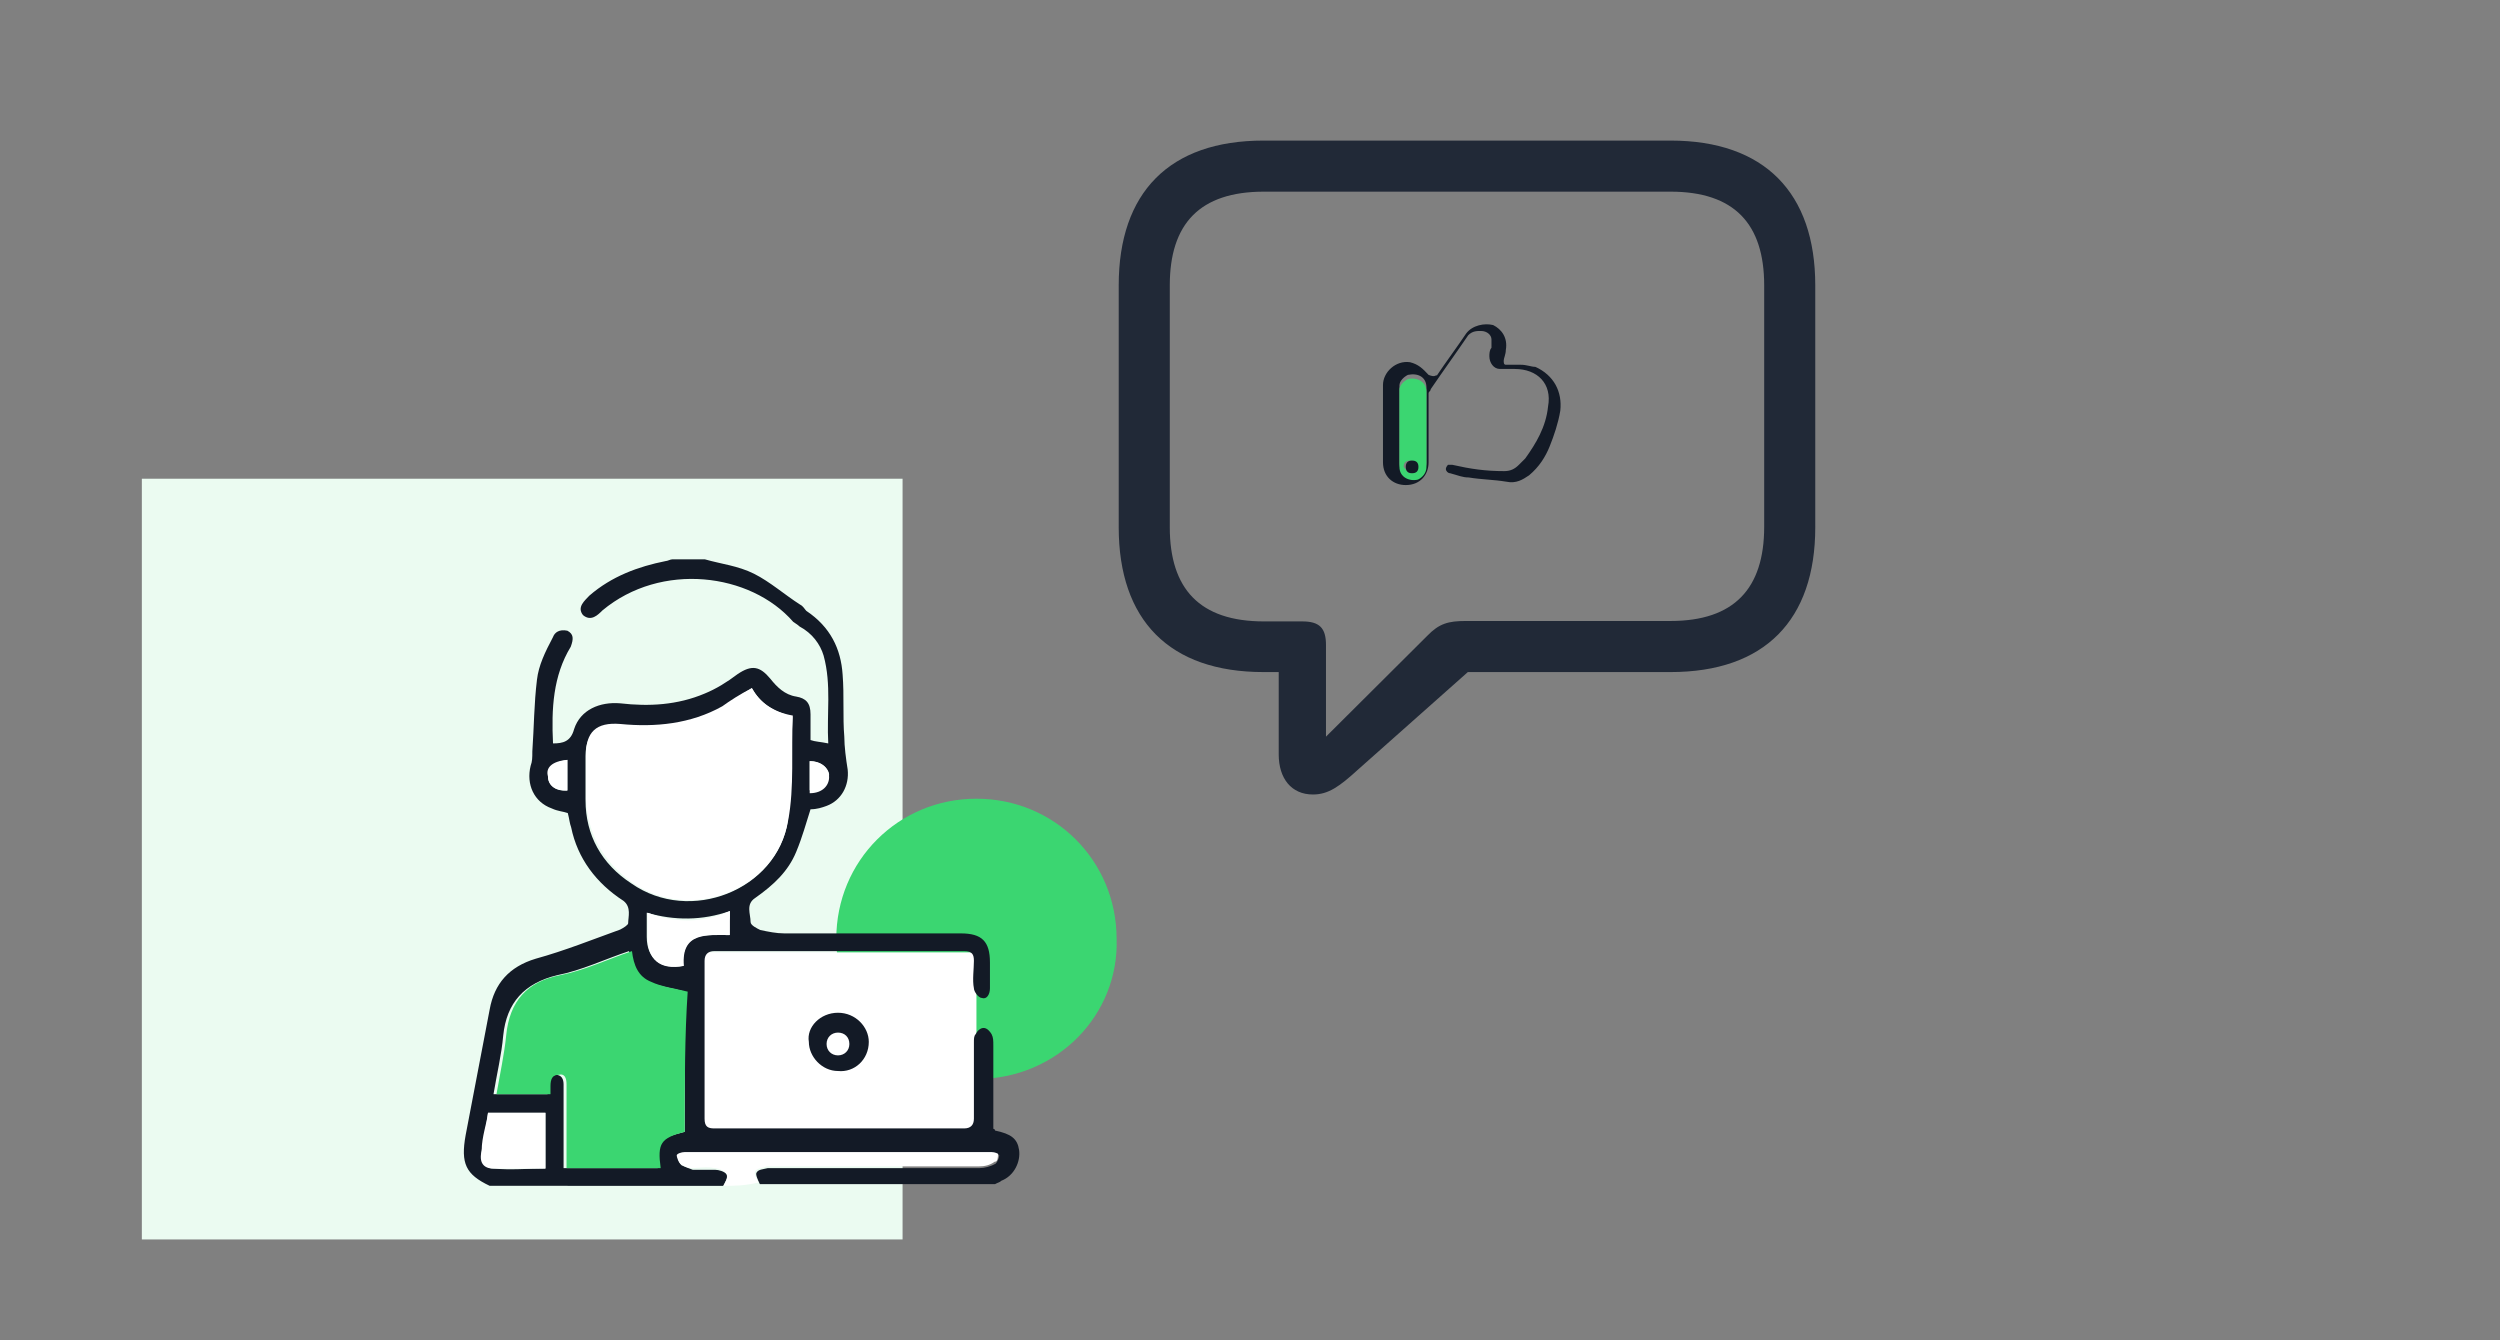 <svg version="1.1" id="Layer_1" xmlns="http://www.w3.org/2000/svg" x="0" y="0" viewBox="0 0 592.2 317.5" xml:space="preserve"><rect x="0" y="0" width="592.2" height="317.5" fill="#808080" stroke="none"/><style>.st1{fill:#3bd671}.st2{fill:#fff}.st3{fill:#131a26}</style><path fill="#ebfbf1" d="M33.6 113.4h180.2v180.2H33.6z"/><path class="st1" d="M231.3 255.6c-18.5 0-33.2-14.7-33.2-33.2 0-18.5 14.7-33.2 33.2-33.2 18.5 0 33.2 14.7 33.2 33.2.6 17.9-14 33.2-33.2 33.2z"/><path class="st2" d="M164.1 225.6h67.2v43.7h-67.2z"/><path class="st3" d="M116 280.9c-5.7-2.7-6.9-5.3-5.7-12 1.9-10.1 3.8-19.7 5.7-29.8 1.1-6.1 4.6-10.1 10.9-12 6.9-1.9 13.6-4.6 20-6.9.8-.4 1.9-1.1 1.9-1.5 0-1.5.8-3.8-1.1-5.3-6.5-4.2-10.9-10.1-12.4-17.4-.4-1.1-.4-1.9-.8-3.4-1.1-.4-2.3-.4-3.8-1.1-4.2-1.5-6.1-5.7-5-10.1.4-1.1.4-1.9.4-3.4.4-5.7.4-11.3 1.1-17 .4-3.4 1.9-6.5 3.8-10.1.4-1.1 1.5-1.9 3.4-1.5 1.5.8 1.5 1.9.8 3.8-4.2 6.9-4.6 14.7-4.2 22.9 2.3 0 4.2-.4 5-3.4 1.5-4.6 6.1-6.5 10.9-6.1 6.9.8 13.6.4 20-2.3 2.7-1.1 5.3-2.7 7.8-4.6 3.4-2.3 5.3-1.9 7.8 1.1 1.5 1.9 3.4 3.8 6.1 4.2 2.3.4 3.4 1.5 3.4 4.2v6.1c1.1.4 2.3.4 4.2.8-.4-6.9.8-13.9-1.1-20.8-.8-2.7-2.7-5.3-5.7-6.9-.4-.4-1.1-.8-1.5-1.1-10.1-11.6-31.3-14.3-45.2-2.7-1.1 1.1-2.7 2.7-4.6 1.1-1.5-1.9.4-3.4 1.5-4.6 5.3-4.6 11.6-6.9 18.1-8.2.4 0 1.1-.4 1.5-.4h7.8c3.8 1.1 7.8 1.5 11.6 3.4s7.3 5 10.9 7.3c.8.4 1.1 1.1 1.5 1.5 5.7 3.8 8.2 9 8.6 15.1.4 5 0 10.1.4 14.7 0 2.3.4 5.3.8 7.8.4 3.8-1.5 7.3-5 8.6-1.1.4-2.3.8-3.8.8-1.1 3.4-1.9 6.5-3.4 10.1-1.9 4.6-5.3 7.8-9.7 10.9-2.3 1.5-1.1 3.8-1.1 5.7 0 .8 1.5 1.5 2.3 1.9 1.9.4 3.8.8 5.7.8h41.8c5 0 6.9 1.9 6.9 6.9v6.1c0 1.5-.8 2.7-1.9 2.3-.8 0-1.9-1.5-1.9-2.3-.4-1.9 0-4.6 0-6.5 0-1.5-.4-2.3-2.3-2.3h-59.2c-1.5 0-2.3.8-2.3 2.3V265c0 1.9.8 2.3 2.3 2.3h59.2c1.5 0 2.3-.8 2.3-2.3v-18.1c0-.8 0-1.5.4-1.9.4-.8 1.1-1.5 1.9-1.5s1.5.8 1.9 1.5c.4.8.4 1.5.4 2.7v19.7c.4 0 .4.4.4.4 3.8.8 5.3 1.9 5.7 4.6.4 2.7-1.1 6.1-4.2 7.3-.4.4-.8.4-1.5.8H180c-.4-.8-1.1-2.3-.8-2.7.4-.8 1.5-.8 2.7-1.1h50.2c1.1 0 2.7-.4 3.8-1.1.4-.4.8-1.5.8-1.9s-1.1-.4-1.5-.4h-72.7c-.8 0-1.9.4-1.9.8 0 .8.4 1.5.8 1.9.8.4 1.9.8 2.7 1.1h5.3c.8 0 2.3.4 2.7 1.1.4.8-.4 1.9-.8 2.7H116zM178.1 163c-2.5 1.5-5.2 3.4-7.1 4.6-7.3 4.2-15.8 5-24.1 4.2-5.3-.4-8.2 1.9-8.2 7.3v10.5c0 8.2 3.8 15.1 10.9 19.7 13.9 9.7 34.4 1.5 37-14.7 1.1-8.2.8-16.6 1.1-24.8-5.1-1.5-7.7-3.4-9.6-6.8zm-15.9 105.1v-33.2c-2.7-.8-5.7-1.1-8.6-2.3-2.7-1.1-4.2-4.2-4.6-7.3-5.7 1.9-11.3 4.6-17 5.7-7.8 1.9-12 6.5-12.8 14.3-.4 4.6-1.5 9-2.3 13.9h12.8v-1.9c0-1.5.4-2.3 1.9-2.7 1.5 0 1.9 1.1 1.9 2.3v19.8h22.3c-.6-6.3.1-7 6.4-8.6zm-46.6-4.5c-.4 3.4-1.1 6.1-1.5 9-.4 2.3.8 4.2 2.7 4.2 4.2.4 8.2 0 12.4 0v-13.2h-13.6zm57.3-47.8c-6.5 2.3-13.2 2.3-19.7.4v5.7c0 5.3 3.4 7.8 8.6 6.9-.4-8.2 5.3-7.3 10.9-7.3v-3.4c.2-.7.2-1.5.2-2.3zM134.4 180c-2.7.4-4.6 1.5-4.6 3.8 0 1.9 1.5 3.8 4.6 3.4V180zm57.4.3v6.9c2.7 0 4.6-1.5 4.6-3.8-.2-1.5-2.1-3.1-4.6-3.1z"/><path class="st2" d="M171.4 280.9c.4-.8 1.1-1.9.8-2.7-.4-.8-1.9-1.5-3.1-1.5-1.5-.4-3.8 0-5.3 0-.8 0-1.9-.4-2.7-1.1-.4-.4-.8-1.5-.8-1.9 0-.4 1.1-.8 1.9-.8h72.7c.8 0 1.5.4 1.5.4 0 .8 0 1.9-.8 1.9-1.1.8-2.3 1.1-3.8 1.1h-50.2c-.8.4-2.3.4-2.7 1.1-.4.8.4 1.9.8 2.7-3.4.8-5.6.8-8.3.8z"/><path class="st3" d="M198.5 239.9c4.2 0 7.3 3.4 7.3 6.9 0 4.2-3.4 7.3-7.3 6.9-3.8 0-6.9-3.4-6.9-6.9-.6-3.5 2.7-6.9 6.9-6.9zm0 10.1c1.5 0 2.7-1.1 2.7-2.7s-1.1-2.7-2.7-2.7c-1.5 0-2.7 1.1-2.7 2.7s1.2 2.7 2.7 2.7z"/><path class="st2" d="M178.1 163c1.9 3.4 5 5.7 9.7 6.5-.4 8.2.4 17-1.1 24.8-2.7 16.6-23.3 24.4-37 14.7-6.9-5-10.5-11.6-10.9-19.7v-10.5c0-5.3 2.3-7.8 8.2-7.3 8.2.8 16.6 0 24.1-4.2 1.8-1.3 4.1-2.8 7-4.3z"/><path class="st1" d="M162.2 268.1c-5.7 1.5-6.5 2.7-5.7 8.6h-22.3v-19.8c0-1.5-.4-2.7-1.9-2.3-1.5 0-1.9 1.1-1.9 2.7v1.9h-12.8c.8-4.6 1.9-9.7 2.3-13.9.8-8.2 5-12.8 12.8-14.3 5.7-1.1 11.3-3.8 17-5.7.4 3.4 1.5 6.1 4.6 7.3 2.3 1.1 5.3 1.5 8.6 2.3-.7 10.3-.7 21.6-.7 33.2z"/><path class="st2" d="M115.6 263.6h13.6v13.2h-12.4c-2.3 0-3.4-1.5-2.7-4.2 0-3.3 1.2-6.4 1.5-9zm57.3-47.8v5.7c-5.3 0-11.6-.8-10.9 7.3-5.7 1.1-8.6-1.5-8.6-6.9v-5.7c6.7 2.5 13 2.5 19.5-.4zM134.4 180v7.3c-2.7 0-4.6-1.1-4.6-3.4-.6-2 .9-3.6 4.6-3.9zm57.4.3c2.7 0 4.6 1.5 4.6 3.8 0 1.9-1.5 3.8-4.6 3.8v-7.6z"/><path d="M311 188.2c3.7 0 6.3-1.9 10.8-6l25.9-23h48c22.3 0 34.3-12.3 34.3-34.3V67.6c0-21.9-12-34.3-34.3-34.3h-96.4C277 33.3 265 45.6 265 67.6v57.3c0 22 12 34.3 34.3 34.3h3.6v19.5c0 5.7 3 9.5 8.1 9.5zm3.1-13.7v-21.7c0-4-1.5-5.6-5.6-5.6h-9.1c-15.2 0-22.3-7.7-22.3-22.3V67.6c0-14.6 7.1-22.2 22.3-22.2h96.3c15.1 0 22.2 7.6 22.2 22.2v57.2c0 14.6-7.1 22.3-22.2 22.3h-48.5c-4.1 0-6.3.6-9.1 3.5l-24 23.9z" fill="#212937"/><path class="st3" d="M340.4 88.9c2-3 4.9-6.9 6.9-9.9 1.5-2 4.4-2.5 6.4-2 2 1 3.5 3 3 5.9 0 1-.5 2-.5 2.5s0 1 .5 1h3.5c1.5 0 2.5.5 3.5.5 4.4 2 6.4 5.9 5.9 10.4-.5 3-1.5 5.9-2.5 8.4s-2.5 4.9-4.9 6.9c-1.5 1-3 2-5.4 1.5-3-.5-5.9-.5-8.9-1-1.5 0-2.5-.5-4.4-1-.5 0-1-.5-1-1s.5-1 .5-1h1c4.4 1 7.9 1.5 12.3 1.5 1.5 0 2.5-.5 3.5-1.5l1.5-1.5c2.5-3.5 4.9-7.4 5.4-12.3 1-5.4-2.5-8.9-7.9-8.9h-3.5c-1.5 0-2.5-1.5-2.5-3 0-.5 0-1.5.5-2v-2c0-1-1-2-2.5-2-1 0-2 0-3 1-3 4.4-5.9 8.4-8.9 12.8 0 .5-.5.5-.5 1v16.3c0 3-2 5.4-5.4 5.4-3 0-5.4-2-5.4-5.4V91.2c0-3 3-5.9 6.4-5.4 2 .5 3 1.5 4.4 3 1.5.6 1.5.1 2 .1zm-2.5 2.9c0-2.5-2-3.5-4.4-3-1 .5-2 1.5-2 2.5v18.3c0 2.5 2 4.4 4.4 3 1-.5 2-1.5 2-3V91.8z"/><path class="st1" d="M337.9 105.2v5.4c0 1.5-1 2.5-2 3-2 .5-4.4-.5-4.4-3V92.3c0-1 1-2 2-2.5 2-.5 4.4.5 4.4 3v12.4zm-3.9 6.9c1 0 1.5-.5 1.5-1.5s-.5-1.5-1.5-1.5-1.5.5-1.5 1.5c.5.5 1 1.5 1.5 1.5z"/><path class="st3" d="M333 110.6c0 1 .5 1.5 1.5 1.5s1.5-.5 1.5-1.5-.5-1.5-1.5-1.5-1.5.5-1.5 1.5z"/></svg>